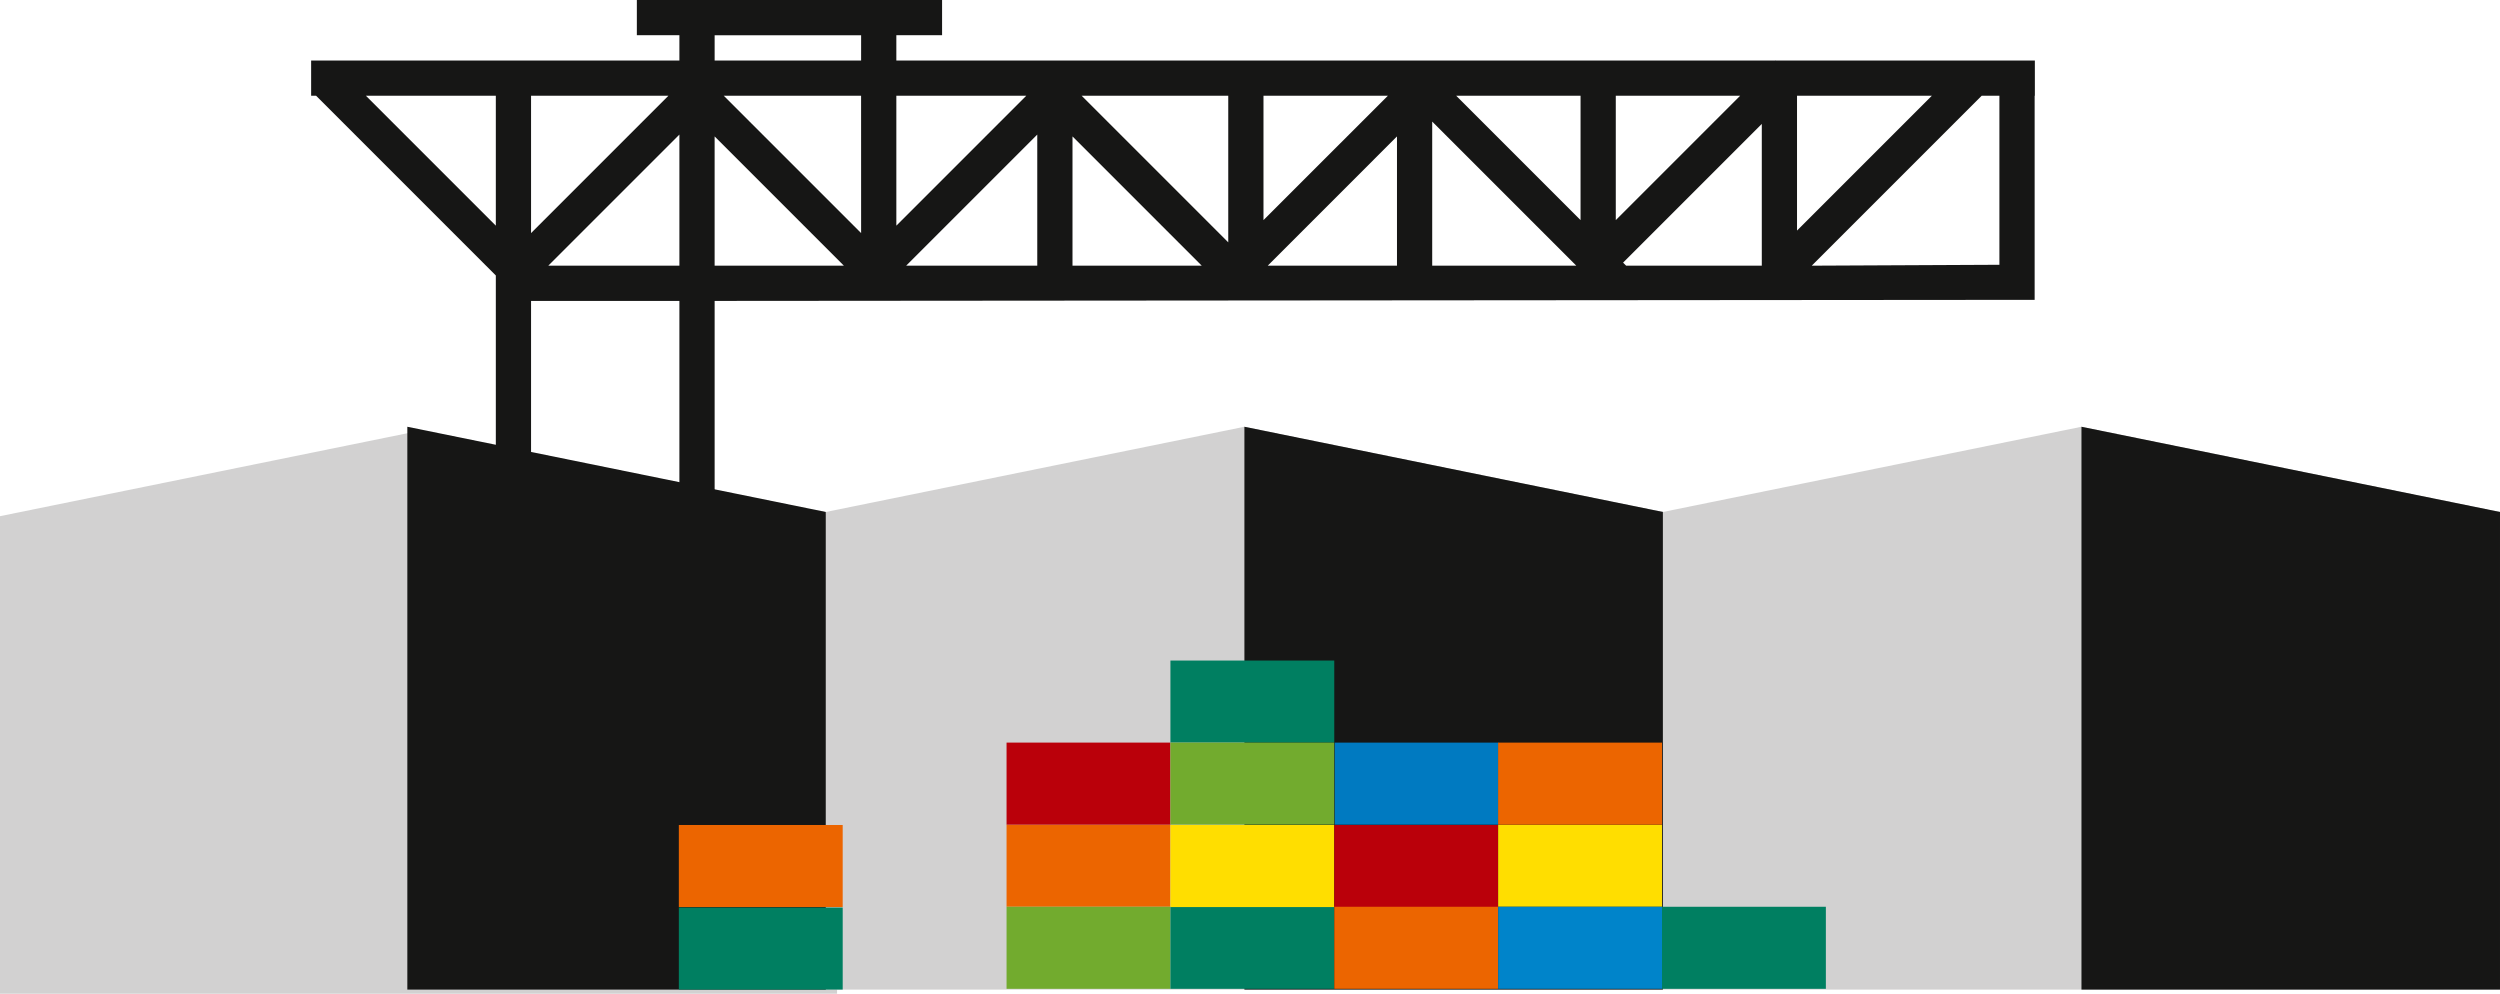 <?xml version="1.0" encoding="UTF-8"?> <svg xmlns="http://www.w3.org/2000/svg" width="521" height="207.104" viewBox="0 0 521 207.104"><g id="Gruppe_122" data-name="Gruppe 122" transform="translate(-211.731 -100.007)"><g id="Pfosten" transform="translate(211.731 100.007)"><path id="Pfad_368" data-name="Pfad 368" d="M354,303.614,266.78,321.373V420.9H441.224V321.373Z" transform="translate(-266.78 -213.801)" fill="#d2d1d1"></path><path id="Pfad_369" data-name="Pfad 369" d="M457.21,418.937h87.222V319.406L457.21,301.646Z" transform="translate(-372.322 -212.71)" fill="#161615"></path><path id="Pfad_370" data-name="Pfad 370" d="M740.1,301.646l-87.222,17.759v99.531H827.32V319.406Z" transform="translate(-480.765 -212.71)" fill="#d2d1d1"></path><path id="Pfad_371" data-name="Pfad 371" d="M848.541,418.937h87.222V319.406l-87.222-17.759Z" transform="translate(-589.207 -212.71)" fill="#161615"></path><path id="Pfad_372" data-name="Pfad 372" d="M1131.428,301.646l-87.222,17.759v99.531H1218.65V319.406Z" transform="translate(-697.65 -212.71)" fill="#d2d1d1"></path><path id="Pfad_373" data-name="Pfad 373" d="M1239.87,418.937h87.222V319.406l-87.222-17.759Z" transform="translate(-806.093 -212.71)" fill="#161615"></path><path id="Pfad_374" data-name="Pfad 374" d="M601.211,526.4H584.137v17.1h34.149V526.4Z" transform="translate(-442.668 -337.272)" fill="#007f61"></path><path id="Pfad_375" data-name="Pfad 375" d="M754.422,487.682H737.348v17.1H771.5v-17.1Z" transform="translate(-527.582 -315.816)" fill="#ec6500"></path><path id="Pfad_376" data-name="Pfad 376" d="M754.422,526.051H737.348v17.1H771.5v-17.1Z" transform="translate(-527.582 -337.081)" fill="#72ab2e"></path><path id="Pfad_377" data-name="Pfad 377" d="M754.422,449.313H737.348v17.1H771.5v-17.1Z" transform="translate(-527.582 -294.551)" fill="#ba000a"></path><path id="Pfad_378" data-name="Pfad 378" d="M831.028,526.051H813.954v17.1H848.1v-17.1Z" transform="translate(-570.038 -337.081)" fill="#007f61"></path><path id="Pfad_379" data-name="Pfad 379" d="M831.028,410.944H813.954v17.1H848.1v-17.1Z" transform="translate(-570.038 -273.286)" fill="#007f61"></path><path id="Pfad_380" data-name="Pfad 380" d="M831.028,449.313H813.954v17.1H848.1v-17.1Z" transform="translate(-570.038 -294.551)" fill="#72ab2e"></path><path id="Pfad_381" data-name="Pfad 381" d="M831.028,487.821H813.954v17.1H848.1v-17.1Z" transform="translate(-570.038 -315.893)" fill="#ffde00"></path><path id="Pfad_382" data-name="Pfad 382" d="M907.633,487.821H890.559v17.1h34.148v-17.1Z" transform="translate(-612.495 -315.893)" fill="#ba000a"></path><path id="Pfad_383" data-name="Pfad 383" d="M907.633,526.051H890.559v17.1h34.148v-17.1Z" transform="translate(-612.495 -337.081)" fill="#ec6500"></path><path id="Pfad_384" data-name="Pfad 384" d="M601.211,487.821H584.137v17.1h34.148v-17.1Z" transform="translate(-442.668 -315.893)" fill="#ec6500"></path><path id="Pfad_385" data-name="Pfad 385" d="M984.239,487.682H967.165v17.1h34.149v-17.1Z" transform="translate(-654.952 -315.816)" fill="#ffde00"></path><path id="Pfad_386" data-name="Pfad 386" d="M984.239,526.051H967.165v17.1h34.149v-17.1Z" transform="translate(-654.952 -337.081)" fill="#0084ca"></path><path id="Pfad_387" data-name="Pfad 387" d="M1060.845,526.051H1043.77v17.1h34.149v-17.1Z" transform="translate(-697.409 -337.081)" fill="#007f61"></path><path id="Pfad_388" data-name="Pfad 388" d="M907.851,449.313H890.776v17.1h34.149v-17.1Z" transform="translate(-612.615 -294.551)" fill="#007ac1"></path><path id="Pfad_389" data-name="Pfad 389" d="M984.239,449.313H967.165v17.1h34.149v-17.1Z" transform="translate(-654.952 -294.551)" fill="#ec6500"></path><path id="Pfad_390" data-name="Pfad 390" d="M1017.335,125.618H963.356l-.049-.049-.049.049H780.068v-5.269H789.6v-7.342H725.989v7.342h8.867v5.269H658.11v7.342h1.032L696.6,170.419v50.565h7.342V175.718h30.914v44.818H742.2V175.718l275.09-.224V132.96h.047ZM696.6,160.036l-27.075-27.075H696.6Zm7.342-27.075h28.622l-28.622,28.622Zm30.914,35.416H707.531l27.326-27.325Zm7.342,0V141.437l26.939,26.939Zm30.528-6.794L744.1,132.961h28.621Zm0-35.964H742.2v-5.269h30.528Zm7.342,7.342h27.076l-27.076,27.076Zm29.368,35.416H782.111l27.325-27.325Zm7.342,0v-26.94l26.939,26.94Zm32.46-4.863L818.684,132.96h30.554Zm7.342-30.553H882.5L856.58,158.877ZM884.4,168.377H857.464L884.4,141.437Zm7.342,0V138.346l30.031,30.031Zm30.914-9.5L896.743,132.96h25.916ZM930,132.96h25.917L930,158.877Zm30.428,35.416h-28.27l-.637-.637,28.907-28.907Zm7.342-35.416h28.1l-28.1,28.1Zm42.176,35.227-39.109.189,35.416-35.416h3.693Z" transform="translate(-593.27 -113.007)" fill="#161615"></path></g></g></svg> 